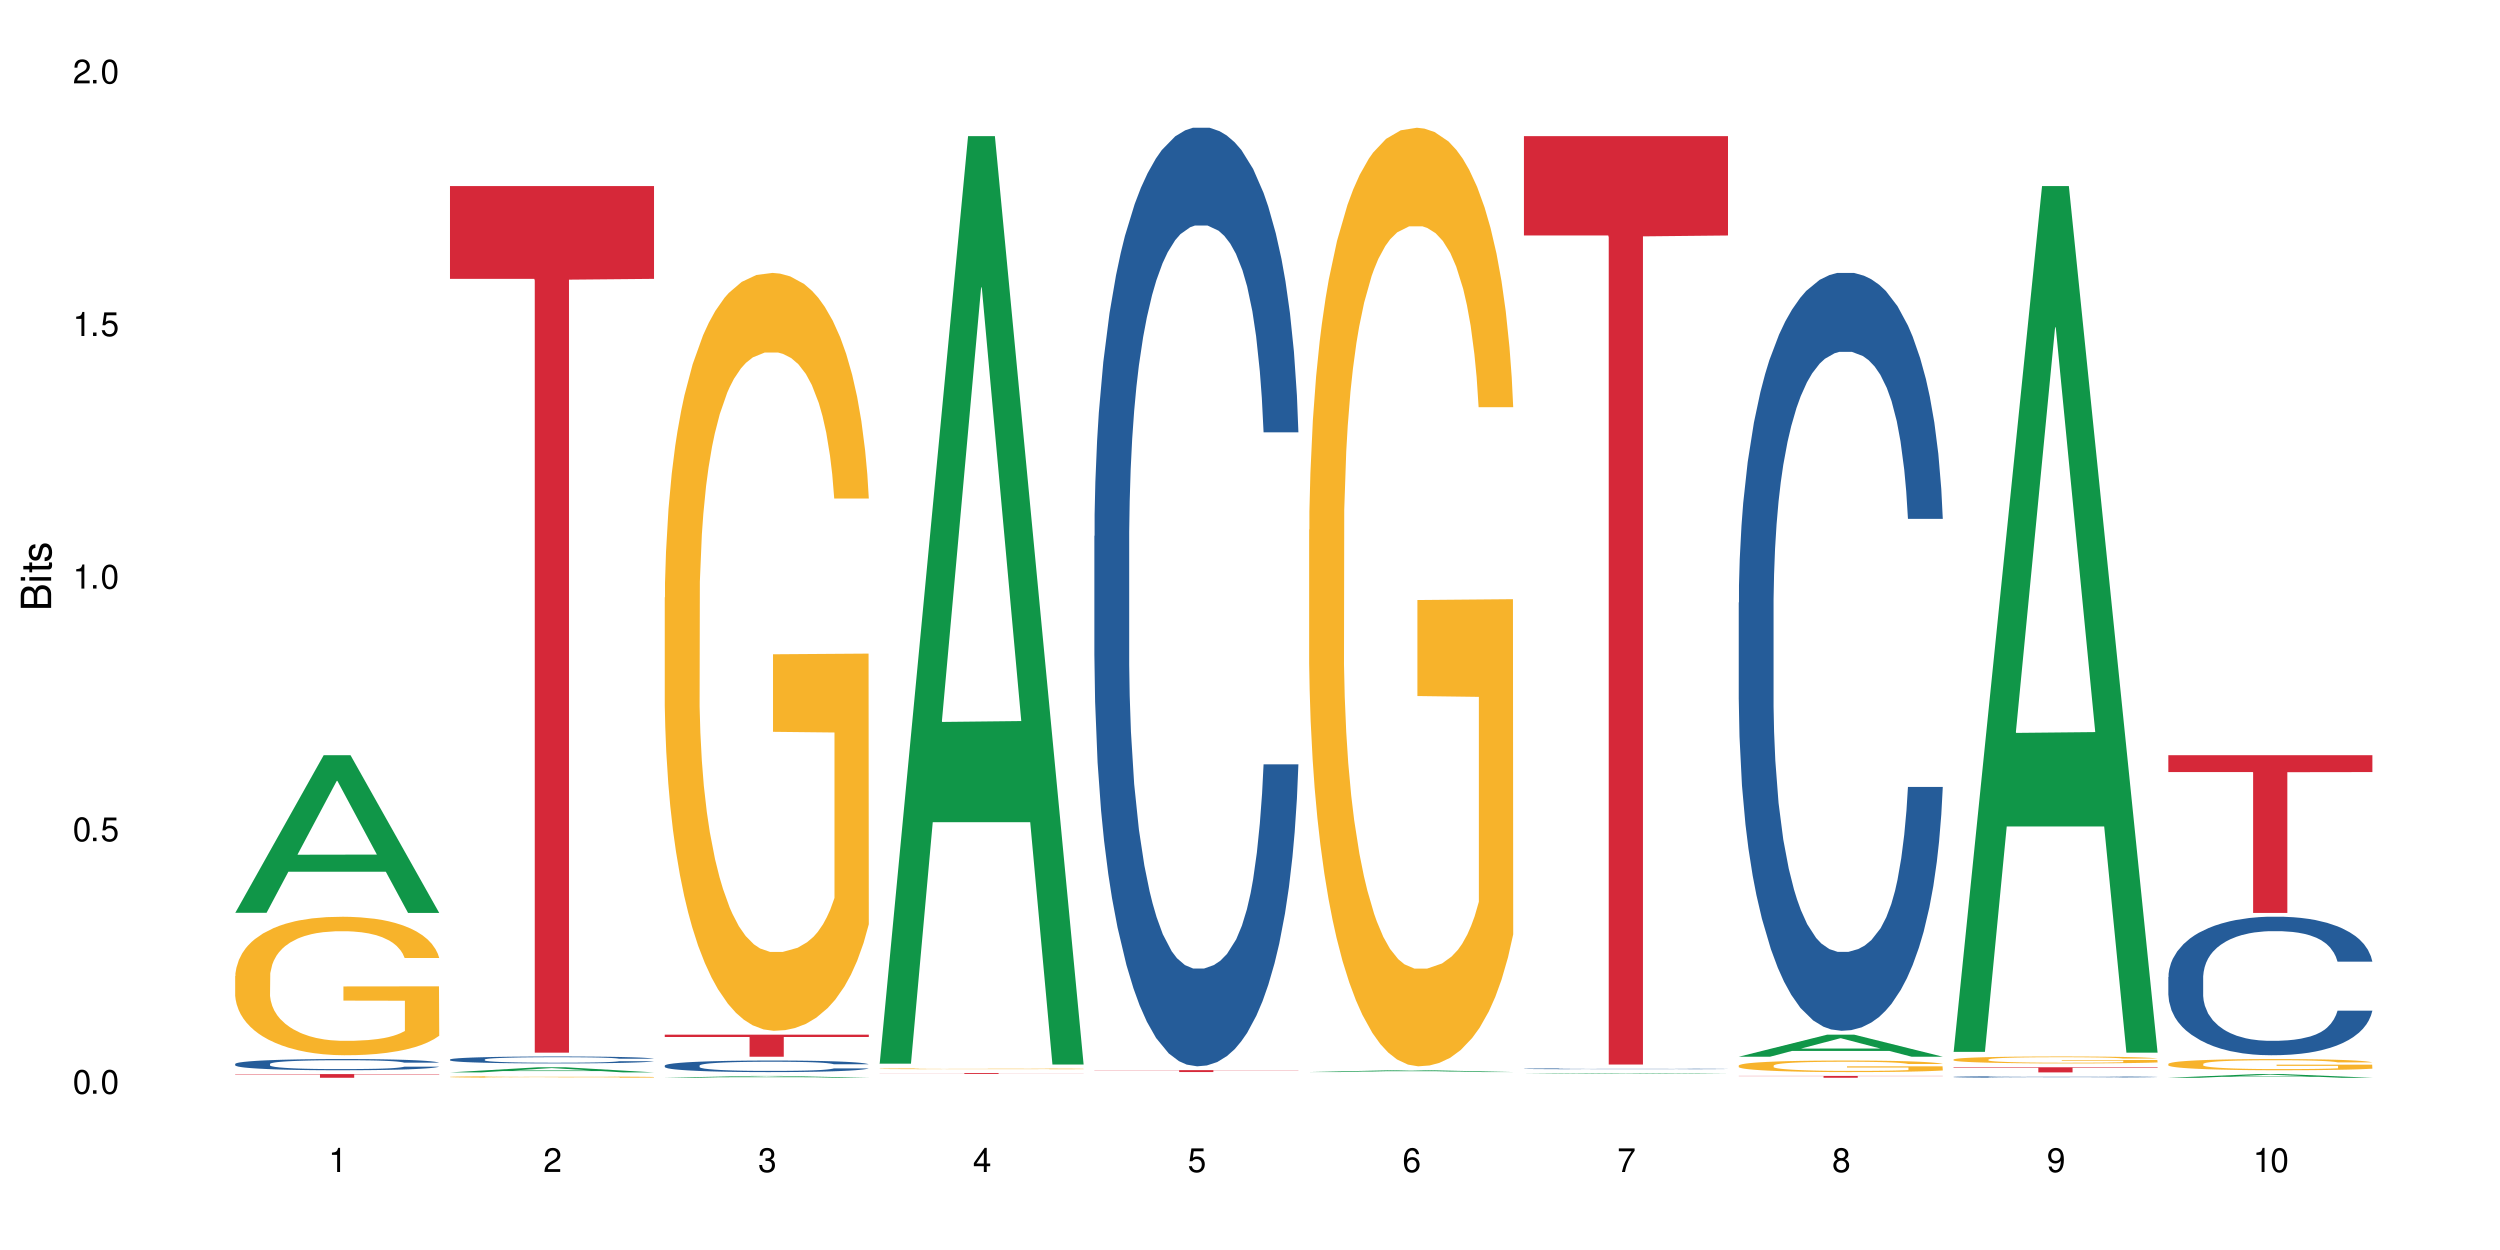 <?xml version="1.0" encoding="UTF-8"?>
<svg xmlns="http://www.w3.org/2000/svg" xmlns:xlink="http://www.w3.org/1999/xlink" width="720" height="360" viewBox="0 0 720 360">
<defs>
<g>
<g id="glyph-0-0">
</g>
<g id="glyph-0-1">
<path d="M 2.641 -6.938 C 2 -6.938 1.422 -6.656 1.078 -6.172 C 0.641 -5.562 0.406 -4.641 0.406 -3.359 C 0.406 -1.016 1.188 0.219 2.641 0.219 C 4.078 0.219 4.859 -1.016 4.859 -3.297 C 4.859 -4.641 4.656 -5.547 4.203 -6.172 C 3.844 -6.656 3.281 -6.938 2.641 -6.938 Z M 2.641 -6.188 C 3.547 -6.188 4 -5.25 4 -3.375 C 4 -1.406 3.562 -0.484 2.625 -0.484 C 1.734 -0.484 1.281 -1.438 1.281 -3.344 C 1.281 -5.25 1.734 -6.188 2.641 -6.188 Z M 2.641 -6.188 "/>
</g>
<g id="glyph-0-2">
<path d="M 1.828 -1 L 0.828 -1 L 0.828 0 L 1.828 0 Z M 1.828 -1 "/>
</g>
<g id="glyph-0-3">
<path d="M 4.562 -6.797 L 1.062 -6.797 L 0.547 -3.094 L 1.328 -3.094 C 1.719 -3.562 2.047 -3.734 2.578 -3.734 C 3.484 -3.734 4.062 -3.109 4.062 -2.094 C 4.062 -1.125 3.484 -0.531 2.578 -0.531 C 1.828 -0.531 1.375 -0.906 1.188 -1.672 L 0.328 -1.672 C 0.453 -1.109 0.547 -0.844 0.75 -0.594 C 1.125 -0.078 1.828 0.219 2.594 0.219 C 3.969 0.219 4.922 -0.781 4.922 -2.219 C 4.922 -3.562 4.031 -4.484 2.719 -4.484 C 2.25 -4.484 1.859 -4.359 1.469 -4.062 L 1.734 -5.969 L 4.562 -5.969 Z M 4.562 -6.797 "/>
</g>
<g id="glyph-0-4">
<path d="M 2.484 -4.938 L 2.484 0 L 3.328 0 L 3.328 -6.938 L 2.766 -6.938 C 2.469 -5.875 2.281 -5.734 0.984 -5.562 L 0.984 -4.938 Z M 2.484 -4.938 "/>
</g>
<g id="glyph-0-5">
<path d="M 4.859 -0.828 L 1.281 -0.828 C 1.359 -1.406 1.672 -1.781 2.5 -2.281 L 3.469 -2.828 C 4.406 -3.344 4.906 -4.062 4.906 -4.906 C 4.906 -5.484 4.672 -6.031 4.266 -6.406 C 3.859 -6.766 3.375 -6.938 2.719 -6.938 C 1.859 -6.938 1.219 -6.625 0.844 -6.031 C 0.609 -5.672 0.5 -5.234 0.484 -4.531 L 1.328 -4.531 C 1.359 -5.016 1.406 -5.281 1.531 -5.516 C 1.75 -5.938 2.188 -6.203 2.703 -6.203 C 3.469 -6.203 4.031 -5.641 4.031 -4.891 C 4.031 -4.344 3.719 -3.859 3.125 -3.516 L 2.234 -3 C 0.812 -2.172 0.406 -1.531 0.328 -0.016 L 4.859 -0.016 Z M 4.859 -0.828 "/>
</g>
<g id="glyph-0-6">
<path d="M 2.125 -3.188 L 2.578 -3.188 C 3.5 -3.188 3.984 -2.766 3.984 -1.922 C 3.984 -1.062 3.469 -0.531 2.594 -0.531 C 1.656 -0.531 1.203 -1 1.156 -2.016 L 0.312 -2.016 C 0.344 -1.453 0.438 -1.094 0.609 -0.781 C 0.953 -0.109 1.625 0.219 2.547 0.219 C 3.953 0.219 4.859 -0.625 4.859 -1.938 C 4.859 -2.828 4.516 -3.297 3.703 -3.594 C 4.344 -3.844 4.656 -4.328 4.656 -5.031 C 4.656 -6.219 3.875 -6.938 2.578 -6.938 C 1.203 -6.938 0.484 -6.172 0.453 -4.703 L 1.297 -4.703 C 1.312 -5.125 1.344 -5.359 1.453 -5.578 C 1.641 -5.969 2.062 -6.203 2.594 -6.203 C 3.344 -6.203 3.797 -5.75 3.797 -5 C 3.797 -4.516 3.609 -4.219 3.25 -4.047 C 3.016 -3.953 2.703 -3.922 2.125 -3.906 Z M 2.125 -3.188 "/>
</g>
<g id="glyph-0-7">
<path d="M 3.141 -1.672 L 3.141 0 L 3.984 0 L 3.984 -1.672 L 4.984 -1.672 L 4.984 -2.438 L 3.984 -2.438 L 3.984 -6.938 L 3.359 -6.938 L 0.266 -2.578 L 0.266 -1.672 Z M 3.141 -2.438 L 1 -2.438 L 3.141 -5.5 Z M 3.141 -2.438 "/>
</g>
<g id="glyph-0-8">
<path d="M 4.781 -5.125 C 4.609 -6.266 3.891 -6.938 2.844 -6.938 C 2.094 -6.938 1.422 -6.578 1.031 -5.953 C 0.594 -5.266 0.406 -4.422 0.406 -3.172 C 0.406 -2 0.578 -1.25 0.984 -0.641 C 1.359 -0.078 1.953 0.219 2.703 0.219 C 3.984 0.219 4.922 -0.75 4.922 -2.094 C 4.922 -3.375 4.062 -4.281 2.844 -4.281 C 2.172 -4.281 1.641 -4.031 1.281 -3.516 C 1.281 -5.234 1.828 -6.188 2.797 -6.188 C 3.391 -6.188 3.797 -5.797 3.938 -5.125 Z M 2.734 -3.531 C 3.547 -3.531 4.062 -2.953 4.062 -2.031 C 4.062 -1.156 3.484 -0.531 2.703 -0.531 C 1.922 -0.531 1.328 -1.188 1.328 -2.078 C 1.328 -2.938 1.906 -3.531 2.734 -3.531 Z M 2.734 -3.531 "/>
</g>
<g id="glyph-0-9">
<path d="M 4.984 -6.797 L 0.438 -6.797 L 0.438 -5.969 L 4.109 -5.969 C 2.5 -3.656 1.828 -2.234 1.328 0 L 2.219 0 C 2.594 -2.172 3.453 -4.047 4.984 -6.094 Z M 4.984 -6.797 "/>
</g>
<g id="glyph-0-10">
<path d="M 3.75 -3.656 C 4.469 -4.094 4.688 -4.438 4.688 -5.078 C 4.688 -6.172 3.844 -6.938 2.641 -6.938 C 1.438 -6.938 0.594 -6.172 0.594 -5.094 C 0.594 -4.438 0.812 -4.094 1.516 -3.656 C 0.734 -3.266 0.359 -2.703 0.359 -1.922 C 0.359 -0.656 1.281 0.219 2.641 0.219 C 3.984 0.219 4.922 -0.656 4.922 -1.922 C 4.922 -2.703 4.531 -3.266 3.75 -3.656 Z M 2.641 -6.188 C 3.359 -6.188 3.812 -5.75 3.812 -5.062 C 3.812 -4.406 3.344 -3.984 2.641 -3.984 C 1.922 -3.984 1.453 -4.406 1.453 -5.078 C 1.453 -5.75 1.922 -6.188 2.641 -6.188 Z M 2.641 -3.266 C 3.484 -3.266 4.062 -2.719 4.062 -1.906 C 4.062 -1.078 3.484 -0.531 2.625 -0.531 C 1.797 -0.531 1.219 -1.094 1.219 -1.906 C 1.219 -2.719 1.781 -3.266 2.641 -3.266 Z M 2.641 -3.266 "/>
</g>
<g id="glyph-0-11">
<path d="M 0.516 -1.578 C 0.672 -0.453 1.406 0.219 2.438 0.219 C 3.188 0.219 3.859 -0.141 4.266 -0.766 C 4.688 -1.453 4.891 -2.297 4.891 -3.547 C 4.891 -4.719 4.703 -5.453 4.312 -6.078 C 3.938 -6.641 3.344 -6.938 2.594 -6.938 C 1.297 -6.938 0.359 -5.969 0.359 -4.625 C 0.359 -3.344 1.234 -2.453 2.453 -2.453 C 3.094 -2.453 3.578 -2.672 4.016 -3.203 C 4 -1.484 3.469 -0.531 2.5 -0.531 C 1.906 -0.531 1.484 -0.906 1.359 -1.578 Z M 2.578 -6.203 C 3.375 -6.203 3.969 -5.531 3.969 -4.641 C 3.969 -3.797 3.391 -3.188 2.547 -3.188 C 1.734 -3.188 1.234 -3.766 1.234 -4.688 C 1.234 -5.562 1.797 -6.203 2.578 -6.203 Z M 2.578 -6.203 "/>
</g>
<g id="glyph-1-0">
</g>
<g id="glyph-1-1">
<path d="M 0 -0.953 L 0 -4.891 C 0 -5.719 -0.234 -6.344 -0.734 -6.797 C -1.188 -7.234 -1.812 -7.469 -2.5 -7.469 C -3.547 -7.469 -4.188 -7 -4.625 -5.875 C -4.984 -6.688 -5.625 -7.094 -6.531 -7.094 C -7.172 -7.094 -7.734 -6.859 -8.141 -6.391 C -8.562 -5.922 -8.75 -5.344 -8.75 -4.5 L -8.75 -0.953 Z M -4.984 -2.062 L -7.766 -2.062 L -7.766 -4.219 C -7.766 -4.844 -7.688 -5.203 -7.453 -5.5 C -7.219 -5.812 -6.859 -5.969 -6.375 -5.969 C -5.891 -5.969 -5.531 -5.812 -5.297 -5.5 C -5.062 -5.203 -4.984 -4.844 -4.984 -4.219 Z M -0.984 -2.062 L -4 -2.062 L -4 -4.781 C -4 -5.766 -3.438 -6.359 -2.484 -6.359 C -1.547 -6.359 -0.984 -5.766 -0.984 -4.781 Z M -0.984 -2.062 "/>
</g>
<g id="glyph-1-2">
<path d="M -6.281 -1.797 L -6.281 -0.797 L 0 -0.797 L 0 -1.797 Z M -8.75 -1.797 L -8.75 -0.797 L -7.484 -0.797 L -7.484 -1.797 Z M -8.75 -1.797 "/>
</g>
<g id="glyph-1-3">
<path d="M -6.281 -3.047 L -6.281 -2.016 L -8.016 -2.016 L -8.016 -1.016 L -6.281 -1.016 L -6.281 -0.172 L -5.469 -0.172 L -5.469 -1.016 L -0.719 -1.016 C -0.078 -1.016 0.281 -1.453 0.281 -2.234 C 0.281 -2.5 0.25 -2.719 0.188 -3.047 L -0.641 -3.047 C -0.609 -2.906 -0.594 -2.766 -0.594 -2.562 C -0.594 -2.141 -0.719 -2.016 -1.156 -2.016 L -5.469 -2.016 L -5.469 -3.047 Z M -6.281 -3.047 "/>
</g>
<g id="glyph-1-4">
<path d="M -4.531 -5.25 C -5.766 -5.25 -6.469 -4.422 -6.469 -2.969 C -6.469 -1.516 -5.719 -0.562 -4.547 -0.562 C -3.562 -0.562 -3.094 -1.062 -2.734 -2.562 L -2.516 -3.484 C -2.344 -4.188 -2.094 -4.469 -1.641 -4.469 C -1.047 -4.469 -0.641 -3.875 -0.641 -3 C -0.641 -2.453 -0.797 -2 -1.062 -1.75 C -1.25 -1.594 -1.422 -1.531 -1.875 -1.469 L -1.875 -0.406 C -0.422 -0.453 0.281 -1.266 0.281 -2.922 C 0.281 -4.5 -0.5 -5.516 -1.719 -5.516 C -2.656 -5.516 -3.172 -4.984 -3.469 -3.734 L -3.703 -2.766 C -3.891 -1.953 -4.156 -1.609 -4.594 -1.609 C -5.188 -1.609 -5.547 -2.125 -5.547 -2.938 C -5.547 -3.75 -5.203 -4.172 -4.531 -4.203 Z M -4.531 -5.25 "/>
</g>
</g>
</defs>
<rect x="-72" y="-36" width="864" height="432" fill="rgb(100%, 100%, 100%)" fill-opacity="1"/>
<path fill-rule="nonzero" fill="rgb(6.275%, 58.824%, 28.235%)" fill-opacity="1" d="M 67.73 262.883 L 67.793 262.84 L 93.223 217.492 L 100.945 217.492 L 126.5 262.926 L 117.52 262.926 L 111.117 251.066 L 83.051 251.066 L 76.773 262.883 L 67.73 262.883 L 85.75 246.16 L 108.543 246.117 L 97.176 224.914 L 97.051 224.871 L 96.926 225 L 85.688 246.117 L 85.75 246.16 Z M 67.73 262.883 "/>
<path fill-rule="nonzero" fill="rgb(14.51%, 36.078%, 60%)" fill-opacity="1" d="M 67.73 306.414 L 67.801 306.41 L 67.801 306.34 L 68.02 306.227 L 68.52 306.086 L 69.02 305.988 L 70.312 305.816 L 72.102 305.648 L 73.965 305.516 L 75.328 305.441 L 76.547 305.383 L 79.34 305.273 L 81.133 305.215 L 83.066 305.168 L 85.434 305.117 L 87.152 305.086 L 91.023 305.039 L 93.891 305.02 L 96.113 305.012 L 100.914 305.012 L 103.781 305.023 L 105.859 305.035 L 108.152 305.059 L 110.086 305.086 L 113.457 305.152 L 116.465 305.234 L 117.828 305.281 L 119.977 305.371 L 121.625 305.461 L 122.773 305.539 L 124.062 305.648 L 125.207 305.781 L 126.07 305.93 L 126.5 306.055 L 116.465 306.055 L 115.965 305.938 L 115.391 305.848 L 114.316 305.727 L 113.238 305.641 L 111.734 305.555 L 110.375 305.5 L 108.512 305.441 L 106.863 305.406 L 105.141 305.383 L 103.492 305.363 L 100.34 305.348 L 96.684 305.348 L 95.324 305.352 L 92.527 305.375 L 91.023 305.395 L 88.871 305.438 L 87.367 305.477 L 85.578 305.535 L 84.359 305.586 L 82.852 305.66 L 81.777 305.73 L 80.559 305.828 L 79.844 305.898 L 79.199 305.984 L 78.625 306.082 L 78.195 306.184 L 77.906 306.293 L 77.766 306.398 L 77.766 306.855 L 77.906 306.961 L 78.266 307.086 L 79.199 307.266 L 80.559 307.422 L 82.137 307.547 L 83.641 307.633 L 84.5 307.676 L 85.648 307.723 L 87.441 307.781 L 90.02 307.84 L 91.523 307.863 L 93.816 307.887 L 96.184 307.898 L 99.336 307.898 L 102.133 307.887 L 103.996 307.871 L 105.93 307.848 L 108.582 307.801 L 110.23 307.75 L 111.664 307.695 L 112.738 307.641 L 113.457 307.594 L 114.531 307.5 L 115.391 307.402 L 116.035 307.297 L 116.465 307.199 L 126.5 307.199 L 126.07 307.316 L 125.422 307.43 L 124.777 307.516 L 123.777 307.621 L 122.629 307.711 L 120.98 307.812 L 119.617 307.883 L 117.828 307.957 L 116.18 308.012 L 114.387 308.062 L 111.734 308.121 L 110.016 308.148 L 108.152 308.176 L 105.93 308.199 L 103.137 308.219 L 100.125 308.23 L 97.328 308.234 L 94.32 308.23 L 92.098 308.219 L 89.16 308.191 L 85.504 308.137 L 82.852 308.082 L 80.773 308.027 L 78.984 307.969 L 76.977 307.887 L 74.395 307.758 L 72.82 307.656 L 71.746 307.574 L 70.527 307.461 L 69.664 307.355 L 68.664 307.191 L 67.945 306.98 L 67.73 306.82 Z M 67.73 306.414 "/>
<path fill-rule="nonzero" fill="rgb(96.863%, 70.196%, 16.863%)" fill-opacity="1" d="M 67.73 281.109 L 67.801 281.07 L 67.801 280.344 L 68.09 278.703 L 68.805 276.445 L 69.738 274.586 L 70.742 273.129 L 71.387 272.363 L 72.461 271.273 L 73.395 270.473 L 75.758 268.832 L 78.77 267.301 L 80.418 266.645 L 82.281 266.027 L 84.93 265.336 L 86.148 265.078 L 89.875 264.496 L 94.105 264.133 L 98.762 264.023 L 100.914 264.059 L 103.852 264.207 L 107.863 264.605 L 110.16 264.969 L 111.949 265.336 L 113.812 265.809 L 116.105 266.535 L 118.258 267.41 L 119.977 268.285 L 121.695 269.379 L 123.129 270.543 L 124.348 271.82 L 125.422 273.348 L 126.07 274.625 L 126.5 275.898 L 116.535 275.898 L 115.965 274.625 L 115.32 273.641 L 114.242 272.438 L 113.168 271.562 L 112.094 270.871 L 110.086 269.926 L 108.367 269.34 L 106.215 268.832 L 104.137 268.504 L 101.773 268.285 L 100.34 268.211 L 96.543 268.211 L 93.102 268.469 L 91.094 268.758 L 89.66 269.051 L 87.656 269.598 L 86.438 270.035 L 85.719 270.324 L 83.57 271.453 L 82.137 272.473 L 81.348 273.168 L 80.344 274.258 L 79.629 275.242 L 78.84 276.699 L 78.41 277.793 L 77.836 280.27 L 77.766 286.828 L 77.98 288.211 L 78.41 289.703 L 78.984 291.016 L 79.844 292.398 L 80.703 293.457 L 82.207 294.879 L 83.496 295.824 L 84.5 296.445 L 86.438 297.426 L 87.227 297.754 L 89.09 298.41 L 91.023 298.922 L 93.387 299.359 L 95.18 299.578 L 98.047 299.758 L 101.703 299.758 L 106 299.539 L 108.727 299.25 L 110.59 298.957 L 111.809 298.703 L 113.312 298.301 L 114.387 297.938 L 115.391 297.535 L 116.609 296.918 L 116.609 288.211 L 98.906 288.176 L 98.906 284.094 L 126.426 284.059 L 126.5 298.301 L 124.992 299.285 L 123.129 300.23 L 121.34 300.961 L 119.477 301.578 L 116.824 302.273 L 114.672 302.707 L 111.375 303.219 L 108.367 303.547 L 105.215 303.766 L 102.418 303.875 L 99.121 303.91 L 96.184 303.84 L 93.031 303.621 L 90.52 303.328 L 88.227 302.965 L 85.934 302.492 L 83.066 301.727 L 81.203 301.105 L 79.27 300.34 L 77.336 299.43 L 75.613 298.445 L 74.469 297.684 L 73.32 296.809 L 72.102 295.715 L 70.957 294.477 L 70.098 293.348 L 69.309 292.07 L 68.734 290.871 L 68.16 289.23 L 67.875 287.918 L 67.73 286.789 Z M 67.73 281.109 "/>
<path fill-rule="nonzero" fill="rgb(83.922%, 15.686%, 22.353%)" fill-opacity="1" d="M 67.73 309.336 L 126.5 309.336 L 126.5 309.449 L 102.008 309.449 L 102.008 310.398 L 92.152 310.398 L 92.152 309.449 L 67.73 309.449 Z M 67.73 309.336 "/>
<path fill-rule="nonzero" fill="rgb(6.275%, 58.824%, 28.235%)" fill-opacity="1" d="M 129.594 308.848 L 129.656 308.848 L 155.082 307.367 L 162.805 307.367 L 188.359 308.848 L 179.383 308.848 L 172.977 308.461 L 144.91 308.461 L 138.633 308.848 L 129.594 308.848 L 147.613 308.301 L 170.402 308.301 L 159.039 307.609 L 158.914 307.605 L 158.789 307.609 L 147.547 308.301 L 147.613 308.301 Z M 129.594 308.848 "/>
<path fill-rule="nonzero" fill="rgb(14.51%, 36.078%, 60%)" fill-opacity="1" d="M 129.594 305.137 L 129.664 305.137 L 129.664 305.094 L 129.879 305.023 L 130.379 304.934 L 130.883 304.875 L 132.172 304.766 L 133.965 304.664 L 135.828 304.582 L 137.188 304.535 L 138.406 304.5 L 141.203 304.43 L 142.992 304.395 L 144.93 304.363 L 147.293 304.332 L 149.016 304.316 L 152.883 304.285 L 155.75 304.273 L 157.973 304.27 L 162.773 304.27 L 165.641 304.273 L 167.719 304.285 L 170.012 304.301 L 171.949 304.316 L 175.316 304.355 L 178.324 304.406 L 179.688 304.438 L 181.836 304.492 L 183.484 304.547 L 184.633 304.594 L 185.922 304.664 L 187.07 304.746 L 187.93 304.84 L 188.359 304.918 L 178.324 304.918 L 177.824 304.844 L 177.25 304.785 L 176.176 304.711 L 175.102 304.66 L 173.598 304.605 L 172.234 304.57 L 170.371 304.535 L 168.723 304.516 L 167.004 304.5 L 165.355 304.488 L 162.199 304.477 L 158.547 304.477 L 157.184 304.48 L 154.391 304.496 L 152.883 304.508 L 150.734 304.531 L 149.23 304.555 L 147.438 304.594 L 146.219 304.625 L 144.715 304.672 L 143.641 304.715 L 142.422 304.773 L 141.703 304.82 L 141.059 304.871 L 140.484 304.93 L 140.055 304.996 L 139.77 305.062 L 139.625 305.129 L 139.625 305.41 L 139.77 305.477 L 140.129 305.555 L 141.059 305.664 L 142.422 305.762 L 143.996 305.84 L 145.504 305.895 L 146.363 305.918 L 147.508 305.949 L 149.301 305.984 L 151.879 306.023 L 153.387 306.035 L 155.68 306.051 L 158.043 306.059 L 161.199 306.059 L 163.992 306.051 L 165.855 306.043 L 167.789 306.027 L 170.441 305.996 L 172.09 305.969 L 173.523 305.934 L 174.598 305.898 L 175.316 305.867 L 176.391 305.812 L 177.25 305.75 L 177.895 305.688 L 178.324 305.625 L 188.359 305.625 L 187.93 305.695 L 187.285 305.77 L 186.641 305.82 L 185.637 305.887 L 184.488 305.941 L 182.84 306.004 L 181.48 306.047 L 179.688 306.094 L 178.039 306.129 L 176.246 306.16 L 173.598 306.195 L 171.875 306.215 L 170.012 306.23 L 167.789 306.246 L 164.996 306.258 L 161.984 306.266 L 159.191 306.266 L 156.18 306.262 L 153.957 306.258 L 151.02 306.238 L 147.367 306.207 L 144.715 306.172 L 142.637 306.137 L 140.844 306.102 L 138.836 306.051 L 136.258 305.973 L 134.68 305.91 L 133.605 305.859 L 132.387 305.785 L 131.527 305.723 L 130.523 305.621 L 129.809 305.492 L 129.594 305.391 Z M 129.594 305.137 "/>
<path fill-rule="nonzero" fill="rgb(96.863%, 70.196%, 16.863%)" fill-opacity="1" d="M 129.594 310.141 L 129.664 310.141 L 129.664 310.133 L 129.949 310.113 L 130.668 310.086 L 131.598 310.066 L 132.602 310.051 L 133.246 310.043 L 134.32 310.027 L 135.254 310.02 L 137.617 310 L 140.629 309.984 L 142.277 309.977 L 144.141 309.969 L 146.793 309.961 L 148.012 309.961 L 151.738 309.953 L 155.965 309.949 L 165.711 309.949 L 169.727 309.953 L 172.02 309.957 L 173.812 309.961 L 175.676 309.969 L 177.969 309.977 L 180.117 309.984 L 181.836 309.996 L 183.559 310.008 L 184.992 310.02 L 186.211 310.035 L 187.285 310.051 L 187.93 310.066 L 188.359 310.082 L 178.398 310.082 L 177.824 310.066 L 177.18 310.055 L 175.031 310.031 L 173.953 310.023 L 171.949 310.016 L 170.227 310.008 L 168.078 310 L 166 309.996 L 154.961 309.996 L 152.957 310 L 151.523 310.004 L 149.516 310.012 L 148.297 310.016 L 147.582 310.02 L 145.43 310.031 L 143.996 310.043 L 143.207 310.051 L 142.207 310.062 L 141.488 310.074 L 140.699 310.09 L 140.27 310.102 L 139.695 310.129 L 139.625 310.203 L 139.84 310.219 L 140.27 310.238 L 140.844 310.254 L 141.703 310.27 L 142.562 310.281 L 144.07 310.297 L 145.359 310.305 L 146.363 310.312 L 148.297 310.324 L 149.086 310.328 L 150.949 310.336 L 152.883 310.34 L 155.25 310.348 L 157.039 310.348 L 159.906 310.352 L 163.562 310.352 L 167.863 310.348 L 170.586 310.344 L 172.449 310.34 L 173.668 310.34 L 175.172 310.336 L 176.246 310.328 L 177.25 310.324 L 178.469 310.32 L 178.469 310.219 L 160.766 310.219 L 160.766 310.176 L 188.289 310.172 L 188.359 310.336 L 186.855 310.344 L 184.992 310.355 L 183.199 310.363 L 181.336 310.371 L 178.684 310.379 L 176.535 310.383 L 173.238 310.391 L 170.227 310.395 L 167.074 310.395 L 164.277 310.398 L 158.043 310.398 L 154.891 310.395 L 152.383 310.391 L 147.797 310.383 L 144.93 310.371 L 143.066 310.367 L 141.129 310.355 L 139.195 310.348 L 137.477 310.336 L 136.328 310.328 L 135.184 310.316 L 133.965 310.305 L 132.816 310.293 L 131.957 310.277 L 131.168 310.266 L 130.594 310.25 L 130.023 310.23 L 129.734 310.219 L 129.594 310.203 Z M 129.594 310.141 "/>
<path fill-rule="nonzero" fill="rgb(83.922%, 15.686%, 22.353%)" fill-opacity="1" d="M 129.594 53.594 L 188.359 53.594 L 188.359 80.309 L 163.867 80.543 L 163.867 303.168 L 154.012 303.168 L 154.012 80.777 L 153.871 80.309 L 129.594 80.309 Z M 129.594 53.594 "/>
<path fill-rule="nonzero" fill="rgb(6.275%, 58.824%, 28.235%)" fill-opacity="1" d="M 191.453 310.398 L 191.516 310.398 L 216.945 309.863 L 224.668 309.863 L 250.219 310.398 L 241.242 310.398 L 234.84 310.258 L 206.773 310.258 L 200.492 310.398 L 191.453 310.398 L 209.473 310.199 L 232.266 310.199 L 220.898 309.953 L 220.773 309.949 L 220.648 309.953 L 209.41 310.199 L 209.473 310.199 Z M 191.453 310.398 "/>
<path fill-rule="nonzero" fill="rgb(14.51%, 36.078%, 60%)" fill-opacity="1" d="M 191.453 306.883 L 191.523 306.883 L 191.523 306.809 L 191.738 306.691 L 192.242 306.547 L 192.742 306.445 L 194.031 306.266 L 195.824 306.094 L 197.688 305.957 L 199.051 305.879 L 200.27 305.82 L 203.062 305.707 L 204.855 305.648 L 206.789 305.598 L 209.156 305.543 L 210.875 305.516 L 214.746 305.465 L 217.613 305.445 L 219.832 305.434 L 224.637 305.434 L 227.5 305.445 L 229.582 305.461 L 231.875 305.488 L 233.809 305.516 L 237.176 305.582 L 240.188 305.668 L 241.547 305.715 L 243.699 305.809 L 245.348 305.902 L 246.492 305.98 L 247.785 306.094 L 248.93 306.23 L 249.789 306.387 L 250.219 306.516 L 240.188 306.516 L 239.684 306.395 L 239.113 306.301 L 238.035 306.176 L 236.961 306.086 L 235.457 306 L 234.094 305.941 L 232.23 305.883 L 230.582 305.848 L 228.863 305.82 L 227.215 305.801 L 224.062 305.781 L 220.406 305.781 L 219.043 305.789 L 216.25 305.812 L 214.746 305.832 L 212.594 305.875 L 211.09 305.914 L 209.297 305.977 L 208.078 306.027 L 206.574 306.109 L 205.5 306.18 L 204.281 306.277 L 203.566 306.355 L 202.918 306.441 L 202.348 306.539 L 201.918 306.648 L 201.629 306.758 L 201.484 306.867 L 201.484 307.34 L 201.629 307.449 L 201.988 307.578 L 202.918 307.766 L 204.281 307.926 L 205.859 308.055 L 207.363 308.145 L 208.223 308.188 L 209.371 308.234 L 211.16 308.297 L 213.742 308.359 L 215.246 308.383 L 217.539 308.406 L 219.906 308.418 L 223.059 308.418 L 225.852 308.406 L 227.715 308.391 L 229.652 308.367 L 232.305 308.316 L 233.953 308.266 L 235.387 308.207 L 236.461 308.152 L 237.176 308.102 L 238.254 308.008 L 239.113 307.902 L 239.758 307.797 L 240.188 307.695 L 250.219 307.695 L 249.789 307.816 L 249.145 307.934 L 248.5 308.023 L 247.496 308.129 L 246.352 308.223 L 244.703 308.332 L 243.34 308.398 L 241.547 308.477 L 239.898 308.535 L 238.109 308.586 L 235.457 308.648 L 233.738 308.676 L 231.875 308.703 L 229.652 308.73 L 226.855 308.75 L 223.848 308.762 L 221.051 308.766 L 218.043 308.758 L 215.82 308.746 L 212.883 308.719 L 209.227 308.664 L 206.574 308.605 L 204.496 308.551 L 202.703 308.488 L 200.699 308.406 L 198.117 308.273 L 196.543 308.168 L 195.465 308.082 L 194.246 307.965 L 193.387 307.859 L 192.383 307.688 L 191.668 307.473 L 191.453 307.305 Z M 191.453 306.883 "/>
<path fill-rule="nonzero" fill="rgb(96.863%, 70.196%, 16.863%)" fill-opacity="1" d="M 191.453 172.09 L 191.523 171.891 L 191.523 167.902 L 191.812 158.934 L 192.527 146.574 L 193.461 136.406 L 194.461 128.434 L 195.109 124.246 L 196.184 118.27 L 197.113 113.883 L 199.48 104.91 L 202.488 96.539 L 204.137 92.953 L 206 89.562 L 208.652 85.773 L 209.871 84.379 L 213.598 81.191 L 217.828 79.195 L 222.484 78.598 L 224.637 78.797 L 227.574 79.598 L 231.586 81.789 L 233.879 83.781 L 235.672 85.773 L 237.535 88.367 L 239.828 92.352 L 241.98 97.137 L 243.699 101.922 L 245.418 107.902 L 246.852 114.281 L 248.07 121.258 L 249.145 129.629 L 249.789 136.605 L 250.219 143.582 L 240.258 143.582 L 239.684 136.605 L 239.039 131.227 L 237.965 124.648 L 236.891 119.863 L 235.816 116.074 L 233.809 110.891 L 232.09 107.703 L 229.938 104.91 L 227.859 103.117 L 225.496 101.922 L 224.062 101.523 L 220.262 101.523 L 216.824 102.918 L 214.816 104.512 L 213.383 106.109 L 211.375 109.098 L 210.156 111.488 L 209.441 113.086 L 207.293 119.266 L 205.859 124.848 L 205.07 128.633 L 204.066 134.613 L 203.348 139.996 L 202.562 147.969 L 202.133 153.949 L 201.559 167.504 L 201.484 203.387 L 201.703 210.961 L 202.133 219.133 L 202.703 226.309 L 203.566 233.883 L 204.426 239.664 L 205.93 247.441 L 207.219 252.621 L 208.223 256.012 L 210.156 261.395 L 210.945 263.188 L 212.809 266.777 L 214.746 269.566 L 217.109 271.957 L 218.902 273.156 L 221.77 274.152 L 225.422 274.152 L 229.723 272.957 L 232.445 271.359 L 234.309 269.766 L 235.527 268.371 L 237.035 266.176 L 238.109 264.184 L 239.113 261.992 L 240.332 258.602 L 240.332 210.961 L 222.629 210.762 L 222.629 188.434 L 250.148 188.234 L 250.219 266.176 L 248.715 271.559 L 246.852 276.742 L 245.059 280.73 L 243.195 284.117 L 240.547 287.906 L 238.395 290.297 L 235.098 293.09 L 232.09 294.883 L 228.934 296.078 L 226.141 296.676 L 222.844 296.875 L 219.906 296.477 L 216.75 295.281 L 214.242 293.688 L 211.949 291.691 L 209.656 289.102 L 206.789 284.914 L 204.926 281.527 L 202.992 277.34 L 201.055 272.355 L 199.336 266.977 L 198.191 262.789 L 197.043 258.004 L 195.824 252.023 L 194.68 245.246 L 193.816 239.066 L 193.031 232.09 L 192.457 225.512 L 191.883 216.543 L 191.598 209.367 L 191.453 203.188 Z M 191.453 172.09 "/>
<path fill-rule="nonzero" fill="rgb(83.922%, 15.686%, 22.353%)" fill-opacity="1" d="M 191.453 297.977 L 250.219 297.977 L 250.219 298.656 L 225.727 298.66 L 225.727 304.336 L 215.875 304.336 L 215.875 298.668 L 215.73 298.656 L 191.453 298.656 Z M 191.453 297.977 "/>
<path fill-rule="nonzero" fill="rgb(6.275%, 58.824%, 28.235%)" fill-opacity="1" d="M 253.312 306.336 L 253.375 306.082 L 278.805 39.199 L 286.527 39.199 L 312.082 306.586 L 303.102 306.586 L 296.699 236.789 L 268.633 236.789 L 262.355 306.336 L 253.312 306.336 L 271.332 207.918 L 294.125 207.664 L 282.762 82.887 L 282.633 82.633 L 282.508 83.387 L 271.27 207.664 L 271.332 207.918 Z M 253.312 306.336 "/>
<path fill-rule="nonzero" fill="rgb(96.863%, 70.196%, 16.863%)" fill-opacity="1" d="M 253.312 307.797 L 253.387 307.797 L 253.387 307.793 L 253.672 307.781 L 254.387 307.766 L 255.32 307.754 L 256.324 307.742 L 256.969 307.738 L 258.043 307.73 L 258.977 307.727 L 261.34 307.715 L 264.352 307.707 L 266 307.703 L 267.863 307.699 L 270.516 307.691 L 271.73 307.691 L 275.461 307.688 L 279.688 307.684 L 289.434 307.684 L 293.449 307.688 L 295.742 307.691 L 297.531 307.691 L 299.395 307.695 L 301.691 307.699 L 303.84 307.707 L 305.559 307.711 L 307.281 307.719 L 308.715 307.727 L 309.93 307.734 L 311.008 307.746 L 311.652 307.754 L 312.082 307.762 L 302.121 307.762 L 301.547 307.754 L 300.902 307.746 L 299.824 307.738 L 297.676 307.73 L 295.668 307.723 L 293.949 307.719 L 291.801 307.715 L 289.723 307.715 L 287.355 307.711 L 282.125 307.711 L 278.684 307.715 L 276.676 307.715 L 275.242 307.719 L 273.238 307.723 L 272.02 307.723 L 271.301 307.727 L 269.152 307.734 L 267.719 307.738 L 266.93 307.746 L 265.926 307.75 L 265.211 307.758 L 264.422 307.77 L 263.992 307.773 L 263.418 307.793 L 263.348 307.836 L 263.562 307.844 L 263.992 307.852 L 264.566 307.863 L 266.285 307.879 L 267.789 307.887 L 269.082 307.895 L 270.082 307.898 L 272.02 307.902 L 272.809 307.906 L 274.672 307.91 L 276.605 307.914 L 278.973 307.918 L 294.309 307.918 L 296.172 307.914 L 297.391 307.914 L 298.895 307.91 L 299.969 307.906 L 300.973 307.906 L 302.191 307.902 L 302.191 307.844 L 284.488 307.844 L 284.488 307.816 L 312.008 307.816 L 312.082 307.91 L 310.578 307.918 L 308.715 307.922 L 306.922 307.926 L 305.059 307.93 L 302.406 307.938 L 300.258 307.938 L 296.961 307.941 L 293.949 307.945 L 278.613 307.945 L 276.105 307.941 L 273.812 307.941 L 271.516 307.938 L 268.652 307.934 L 266.789 307.93 L 264.852 307.922 L 262.918 307.918 L 261.195 307.91 L 260.051 307.906 L 258.902 307.898 L 257.684 307.895 L 256.539 307.883 L 255.68 307.879 L 254.891 307.867 L 253.742 307.852 L 253.457 307.84 L 253.312 307.836 Z M 253.312 307.797 "/>
<path fill-rule="nonzero" fill="rgb(83.922%, 15.686%, 22.353%)" fill-opacity="1" d="M 253.312 309.047 L 312.082 309.047 L 312.082 309.074 L 287.59 309.074 L 287.59 309.309 L 277.734 309.309 L 277.734 309.074 L 253.312 309.074 Z M 253.312 309.047 "/>
<path fill-rule="nonzero" fill="rgb(14.51%, 36.078%, 60%)" fill-opacity="1" d="M 315.176 154.402 L 315.246 154.156 L 315.246 148.223 L 315.461 138.836 L 315.961 126.977 L 316.465 118.82 L 317.754 104.242 L 319.547 90.16 L 321.41 79.285 L 322.77 72.863 L 323.988 67.922 L 326.785 58.777 L 328.578 54.086 L 330.512 49.883 L 332.875 45.684 L 334.598 43.211 L 338.465 39.258 L 341.332 37.531 L 343.555 36.789 L 348.355 36.789 L 351.223 37.777 L 353.301 39.012 L 355.594 40.988 L 357.531 43.211 L 360.898 48.648 L 363.91 55.566 L 365.27 59.52 L 367.422 67.18 L 369.07 74.594 L 370.215 81.016 L 371.504 90.16 L 372.652 101.277 L 373.512 113.879 L 373.941 124.504 L 363.91 124.504 L 363.406 114.621 L 362.832 106.961 L 361.758 96.832 L 360.684 89.664 L 359.18 82.5 L 357.816 77.805 L 355.953 73.109 L 354.305 70.145 L 352.586 67.922 L 350.938 66.438 L 347.785 64.957 L 344.129 64.957 L 342.766 65.449 L 339.973 67.426 L 338.465 69.156 L 336.316 72.617 L 334.812 75.828 L 333.02 80.77 L 331.801 84.969 L 330.297 91.395 L 329.223 97.078 L 328.004 105.23 L 327.285 111.41 L 326.641 118.328 L 326.066 126.48 L 325.637 135.129 L 325.352 144.27 L 325.207 153.164 L 325.207 191.465 L 325.352 200.359 L 325.711 210.738 L 326.641 225.809 L 328.004 238.906 L 329.578 249.281 L 331.086 256.695 L 331.945 260.156 L 333.09 264.109 L 334.883 269.051 L 337.465 273.992 L 338.969 275.969 L 341.262 277.945 L 343.625 278.934 L 346.781 278.934 L 349.574 277.945 L 351.438 276.711 L 353.375 274.734 L 356.023 270.531 L 357.672 266.578 L 359.105 261.883 L 360.184 257.191 L 360.898 253.234 L 361.973 245.578 L 362.832 237.176 L 363.48 228.527 L 363.91 220.125 L 373.941 220.125 L 373.512 230.012 L 372.867 239.645 L 372.223 246.812 L 371.219 255.461 L 370.07 263.121 L 368.422 271.77 L 367.062 277.449 L 365.27 283.629 L 363.621 288.324 L 361.832 292.523 L 359.18 297.465 L 357.457 299.934 L 355.594 302.16 L 353.375 304.137 L 350.578 305.867 L 347.57 306.855 L 344.773 307.102 L 341.762 306.605 L 339.543 305.617 L 336.602 303.395 L 332.949 298.945 L 330.297 294.254 L 328.219 289.559 L 326.426 284.617 L 324.418 277.945 L 321.84 267.074 L 320.262 258.672 L 319.188 251.754 L 317.969 242.117 L 317.109 233.469 L 316.105 219.633 L 315.391 202.09 L 315.176 188.5 Z M 315.176 154.402 "/>
<path fill-rule="nonzero" fill="rgb(83.922%, 15.686%, 22.353%)" fill-opacity="1" d="M 315.176 308.199 L 373.941 308.199 L 373.941 308.258 L 349.449 308.258 L 349.449 308.75 L 339.594 308.75 L 339.594 308.258 L 315.176 308.258 Z M 315.176 308.199 "/>
<path fill-rule="nonzero" fill="rgb(6.275%, 58.824%, 28.235%)" fill-opacity="1" d="M 377.035 308.75 L 377.098 308.75 L 402.527 308.199 L 410.25 308.199 L 435.805 308.75 L 426.824 308.75 L 420.422 308.605 L 392.355 308.605 L 386.078 308.75 L 377.035 308.75 L 395.055 308.547 L 417.848 308.547 L 406.48 308.289 L 406.23 308.289 L 394.992 308.547 L 395.055 308.547 Z M 377.035 308.75 "/>
<path fill-rule="nonzero" fill="rgb(96.863%, 70.196%, 16.863%)" fill-opacity="1" d="M 377.035 152.566 L 377.105 152.32 L 377.105 147.383 L 377.395 136.273 L 378.109 120.969 L 379.043 108.379 L 380.047 98.504 L 380.691 93.32 L 381.766 85.914 L 382.695 80.484 L 385.062 69.375 L 388.07 59.004 L 389.719 54.562 L 391.582 50.367 L 394.234 45.676 L 395.453 43.945 L 399.18 39.996 L 403.41 37.527 L 408.066 36.789 L 410.219 37.035 L 413.156 38.023 L 417.168 40.738 L 419.461 43.207 L 421.254 45.676 L 423.117 48.883 L 425.41 53.82 L 427.562 59.746 L 429.281 65.672 L 431 73.078 L 432.434 80.977 L 433.652 89.617 L 434.727 99.984 L 435.375 108.625 L 435.805 117.266 L 425.84 117.266 L 425.27 108.625 L 424.621 101.961 L 423.547 93.812 L 422.473 87.887 L 421.398 83.199 L 419.391 76.781 L 417.672 72.828 L 415.52 69.375 L 413.441 67.152 L 411.078 65.672 L 409.645 65.176 L 405.848 65.176 L 402.406 66.906 L 400.398 68.879 L 398.965 70.855 L 396.961 74.559 L 395.742 77.52 L 395.023 79.496 L 392.875 87.148 L 391.441 94.059 L 390.652 98.75 L 389.648 106.156 L 388.934 112.82 L 388.145 122.695 L 387.715 130.102 L 387.141 146.887 L 387.07 191.324 L 387.285 200.703 L 387.715 210.824 L 388.289 219.711 L 389.148 229.094 L 390.008 236.25 L 391.512 245.879 L 392.801 252.297 L 393.805 256.496 L 395.742 263.16 L 396.527 265.383 L 398.391 269.824 L 400.328 273.281 L 402.691 276.242 L 404.484 277.723 L 407.352 278.957 L 411.008 278.957 L 415.305 277.477 L 418.031 275.504 L 419.895 273.527 L 421.109 271.801 L 422.617 269.086 L 423.691 266.617 L 424.695 263.898 L 425.914 259.703 L 425.914 200.703 L 408.211 200.457 L 408.211 172.809 L 435.73 172.562 L 435.805 269.086 L 434.297 275.75 L 432.434 282.168 L 430.645 287.105 L 428.781 291.301 L 426.129 295.992 L 423.977 298.953 L 420.68 302.41 L 417.672 304.633 L 414.52 306.113 L 411.723 306.855 L 408.426 307.102 L 405.488 306.605 L 402.336 305.125 L 399.824 303.152 L 397.531 300.684 L 395.238 297.473 L 392.371 292.289 L 390.508 288.094 L 388.574 282.91 L 386.641 276.738 L 384.918 270.07 L 383.773 264.887 L 382.625 258.965 L 381.406 251.559 L 380.262 243.164 L 379.398 235.512 L 378.613 226.871 L 378.039 218.727 L 377.465 207.617 L 377.18 198.73 L 377.035 191.078 Z M 377.035 152.566 "/>
<path fill-rule="nonzero" fill="rgb(6.275%, 58.824%, 28.235%)" fill-opacity="1" d="M 438.895 309.309 L 438.957 309.309 L 464.387 309.047 L 472.109 309.047 L 497.664 309.309 L 488.688 309.309 L 482.281 309.238 L 454.215 309.238 L 447.938 309.309 L 438.895 309.309 L 456.914 309.211 L 479.707 309.211 L 468.344 309.09 L 468.09 309.09 L 456.852 309.211 L 456.914 309.211 Z M 438.895 309.309 "/>
<path fill-rule="nonzero" fill="rgb(14.51%, 36.078%, 60%)" fill-opacity="1" d="M 438.895 307.797 L 438.969 307.797 L 438.969 307.793 L 439.184 307.785 L 439.684 307.773 L 440.188 307.766 L 441.477 307.75 L 443.27 307.734 L 445.133 307.727 L 446.492 307.719 L 447.711 307.715 L 450.508 307.707 L 452.297 307.699 L 454.234 307.695 L 456.598 307.691 L 458.316 307.691 L 462.188 307.688 L 465.055 307.684 L 474.945 307.684 L 477.023 307.688 L 479.316 307.688 L 481.254 307.691 L 484.621 307.695 L 487.629 307.703 L 488.992 307.707 L 491.141 307.715 L 492.789 307.723 L 493.938 307.727 L 495.227 307.734 L 496.375 307.746 L 497.234 307.758 L 497.664 307.77 L 487.629 307.77 L 487.129 307.762 L 486.555 307.754 L 485.48 307.742 L 484.406 307.734 L 482.898 307.73 L 481.539 307.723 L 479.676 307.719 L 478.027 307.715 L 474.66 307.715 L 471.504 307.711 L 466.488 307.711 L 463.691 307.715 L 462.188 307.715 L 460.039 307.719 L 458.535 307.723 L 456.742 307.727 L 455.523 307.73 L 454.02 307.738 L 452.941 307.742 L 451.727 307.75 L 451.008 307.758 L 450.363 307.762 L 449.789 307.77 L 449.359 307.781 L 449.074 307.789 L 448.93 307.797 L 448.93 307.836 L 449.074 307.844 L 449.43 307.852 L 450.363 307.867 L 451.727 307.879 L 453.301 307.891 L 454.805 307.898 L 455.668 307.902 L 456.812 307.906 L 458.605 307.91 L 461.184 307.914 L 462.691 307.918 L 475.16 307.918 L 477.094 307.914 L 479.746 307.91 L 481.395 307.906 L 482.828 307.902 L 483.902 307.898 L 484.621 307.895 L 485.695 307.887 L 486.555 307.879 L 487.199 307.871 L 487.629 307.863 L 497.664 307.863 L 496.59 307.883 L 495.945 307.887 L 494.941 307.898 L 493.793 307.902 L 492.145 307.914 L 490.785 307.918 L 488.992 307.926 L 487.344 307.93 L 485.551 307.934 L 482.898 307.938 L 481.18 307.941 L 479.316 307.941 L 477.094 307.945 L 463.262 307.945 L 460.324 307.941 L 456.668 307.938 L 454.02 307.934 L 451.941 307.93 L 450.148 307.926 L 448.141 307.918 L 445.562 307.906 L 443.984 307.898 L 442.91 307.895 L 441.691 307.883 L 440.832 307.875 L 439.828 307.863 L 439.109 307.844 L 438.895 307.832 Z M 438.895 307.797 "/>
<path fill-rule="nonzero" fill="rgb(83.922%, 15.686%, 22.353%)" fill-opacity="1" d="M 438.895 39.199 L 497.664 39.199 L 497.664 67.82 L 473.172 68.074 L 473.172 306.586 L 463.316 306.586 L 463.316 68.324 L 463.176 67.82 L 438.895 67.82 Z M 438.895 39.199 "/>
<path fill-rule="nonzero" fill="rgb(6.275%, 58.824%, 28.235%)" fill-opacity="1" d="M 500.758 304.332 L 500.82 304.324 L 526.25 297.977 L 533.973 297.977 L 559.523 304.336 L 550.547 304.336 L 544.141 302.676 L 516.078 302.676 L 509.797 304.332 L 500.758 304.332 L 518.777 301.988 L 541.566 301.984 L 530.203 299.016 L 530.078 299.008 L 529.953 299.027 L 518.715 301.984 L 518.777 301.988 Z M 500.758 304.332 "/>
<path fill-rule="nonzero" fill="rgb(14.51%, 36.078%, 60%)" fill-opacity="1" d="M 500.758 173.57 L 500.828 173.371 L 500.828 168.582 L 501.043 161 L 501.547 151.426 L 502.047 144.84 L 503.336 133.07 L 505.129 121.695 L 506.992 112.918 L 508.355 107.73 L 509.57 103.738 L 512.367 96.355 L 514.16 92.566 L 516.094 89.172 L 518.461 85.781 L 520.18 83.785 L 524.051 80.594 L 526.914 79.199 L 529.137 78.598 L 533.938 78.598 L 536.805 79.398 L 538.883 80.395 L 541.18 81.992 L 543.113 83.785 L 546.48 88.176 L 549.492 93.762 L 550.852 96.953 L 553.004 103.141 L 554.652 109.125 L 555.797 114.312 L 557.09 121.695 L 558.234 130.676 L 559.094 140.852 L 559.523 149.43 L 549.492 149.43 L 548.988 141.449 L 548.418 135.262 L 547.34 127.082 L 546.266 121.297 L 544.762 115.512 L 543.398 111.719 L 541.535 107.93 L 539.887 105.535 L 538.168 103.738 L 536.52 102.543 L 533.367 101.344 L 529.711 101.344 L 528.348 101.742 L 525.555 103.34 L 524.051 104.738 L 521.898 107.531 L 520.395 110.125 L 518.602 114.113 L 517.383 117.504 L 515.879 122.695 L 514.805 127.281 L 513.586 133.867 L 512.867 138.855 L 512.223 144.441 L 511.652 151.027 L 511.219 158.008 L 510.934 165.391 L 510.789 172.574 L 510.789 203.5 L 510.934 210.684 L 511.293 219.062 L 512.223 231.234 L 513.586 241.809 L 515.164 250.188 L 516.668 256.172 L 517.527 258.965 L 518.676 262.16 L 520.465 266.148 L 523.047 270.141 L 524.551 271.734 L 526.844 273.332 L 529.211 274.129 L 532.363 274.129 L 535.156 273.332 L 537.02 272.336 L 538.957 270.738 L 541.609 267.348 L 543.258 264.156 L 544.691 260.363 L 545.766 256.574 L 546.48 253.379 L 547.555 247.195 L 548.418 240.41 L 549.062 233.43 L 549.492 226.645 L 559.523 226.645 L 559.094 234.625 L 558.449 242.406 L 557.805 248.191 L 556.801 255.176 L 555.656 261.359 L 554.008 268.344 L 552.645 272.934 L 550.852 277.922 L 549.203 281.711 L 547.414 285.105 L 544.762 289.094 L 543.043 291.09 L 541.18 292.887 L 538.957 294.48 L 536.16 295.879 L 533.152 296.676 L 530.355 296.875 L 527.348 296.477 L 525.125 295.68 L 522.188 293.883 L 518.531 290.293 L 515.879 286.5 L 513.801 282.711 L 512.008 278.719 L 510.004 273.332 L 507.422 264.555 L 505.844 257.77 L 504.77 252.184 L 503.551 244.402 L 502.691 237.418 L 501.688 226.246 L 500.973 212.078 L 500.758 201.105 Z M 500.758 173.57 "/>
<path fill-rule="nonzero" fill="rgb(96.863%, 70.196%, 16.863%)" fill-opacity="1" d="M 500.758 306.863 L 500.828 306.859 L 500.828 306.797 L 501.117 306.66 L 501.832 306.473 L 502.766 306.316 L 503.766 306.195 L 504.414 306.133 L 505.488 306.039 L 506.418 305.973 L 508.785 305.836 L 511.793 305.707 L 513.441 305.652 L 515.305 305.602 L 517.957 305.543 L 519.176 305.523 L 522.902 305.473 L 527.133 305.445 L 531.789 305.434 L 533.938 305.438 L 536.879 305.449 L 540.891 305.484 L 543.184 305.516 L 544.977 305.543 L 546.84 305.582 L 549.133 305.645 L 551.281 305.719 L 553.004 305.789 L 554.723 305.883 L 556.156 305.98 L 557.375 306.086 L 558.449 306.215 L 559.094 306.32 L 559.523 306.426 L 549.562 306.426 L 548.988 306.32 L 548.344 306.238 L 547.27 306.137 L 546.195 306.066 L 545.121 306.008 L 543.113 305.926 L 541.395 305.879 L 539.242 305.836 L 537.164 305.809 L 534.801 305.789 L 533.367 305.785 L 529.566 305.785 L 526.129 305.805 L 524.121 305.832 L 522.688 305.855 L 520.68 305.898 L 519.461 305.938 L 518.746 305.961 L 516.598 306.055 L 515.164 306.141 L 514.375 306.199 L 513.371 306.289 L 512.652 306.371 L 511.867 306.492 L 511.438 306.586 L 510.863 306.793 L 510.789 307.34 L 511.004 307.453 L 511.438 307.578 L 512.008 307.688 L 512.867 307.805 L 513.73 307.895 L 515.234 308.012 L 516.523 308.09 L 517.527 308.141 L 519.461 308.223 L 520.25 308.25 L 522.113 308.305 L 524.051 308.348 L 526.414 308.387 L 528.207 308.402 L 531.074 308.418 L 534.727 308.418 L 539.027 308.402 L 541.75 308.375 L 543.613 308.352 L 544.832 308.332 L 546.34 308.297 L 547.414 308.266 L 548.418 308.234 L 549.633 308.18 L 549.633 307.453 L 531.934 307.453 L 531.934 307.109 L 559.453 307.109 L 559.523 308.297 L 558.02 308.379 L 556.156 308.457 L 554.363 308.52 L 552.5 308.57 L 549.852 308.629 L 547.699 308.664 L 544.402 308.707 L 541.395 308.734 L 538.238 308.754 L 535.445 308.762 L 532.148 308.766 L 529.211 308.758 L 526.055 308.742 L 523.547 308.719 L 521.254 308.688 L 518.961 308.648 L 516.094 308.582 L 514.23 308.531 L 512.297 308.469 L 510.359 308.391 L 508.641 308.309 L 507.492 308.246 L 506.348 308.172 L 505.129 308.082 L 503.98 307.977 L 503.121 307.883 L 502.332 307.777 L 501.762 307.676 L 501.188 307.539 L 500.902 307.43 L 500.758 307.336 Z M 500.758 306.863 "/>
<path fill-rule="nonzero" fill="rgb(83.922%, 15.686%, 22.353%)" fill-opacity="1" d="M 500.758 309.863 L 559.523 309.863 L 559.523 309.922 L 535.031 309.922 L 535.031 310.398 L 525.18 310.398 L 525.18 309.922 L 500.758 309.922 Z M 500.758 309.863 "/>
<path fill-rule="nonzero" fill="rgb(6.275%, 58.824%, 28.235%)" fill-opacity="1" d="M 562.617 302.934 L 562.68 302.699 L 588.109 53.594 L 595.832 53.594 L 621.387 303.168 L 612.406 303.168 L 606.004 238.023 L 577.938 238.023 L 571.66 302.934 L 562.617 302.934 L 580.637 211.074 L 603.43 210.84 L 592.066 94.371 L 591.938 94.137 L 591.812 94.84 L 580.574 210.84 L 580.637 211.074 Z M 562.617 302.934 "/>
<path fill-rule="nonzero" fill="rgb(14.51%, 36.078%, 60%)" fill-opacity="1" d="M 562.617 310.145 L 562.691 310.145 L 562.691 310.133 L 562.906 310.117 L 563.406 310.098 L 563.906 310.082 L 565.199 310.059 L 566.988 310.035 L 568.852 310.02 L 570.215 310.008 L 571.434 310 L 574.227 309.984 L 576.02 309.977 L 577.953 309.969 L 580.32 309.961 L 582.039 309.957 L 585.91 309.953 L 588.777 309.949 L 600.746 309.949 L 603.039 309.953 L 604.973 309.957 L 608.344 309.969 L 611.352 309.98 L 612.715 309.984 L 614.863 309.996 L 616.512 310.012 L 617.66 310.02 L 618.949 310.035 L 620.098 310.055 L 620.957 310.074 L 621.387 310.094 L 611.352 310.094 L 610.852 310.078 L 610.277 310.062 L 609.203 310.047 L 608.129 310.035 L 606.621 310.023 L 605.262 310.016 L 603.398 310.008 L 601.75 310.004 L 600.027 310 L 598.379 309.996 L 590.211 309.996 L 587.414 310 L 585.91 310 L 583.762 310.008 L 582.254 310.012 L 580.465 310.02 L 579.246 310.027 L 577.738 310.039 L 576.664 310.047 L 575.445 310.062 L 574.73 310.07 L 574.086 310.082 L 573.512 310.098 L 573.082 310.109 L 572.793 310.125 L 572.652 310.141 L 572.652 310.203 L 572.793 310.219 L 573.152 310.238 L 574.086 310.262 L 575.445 310.285 L 577.023 310.301 L 578.527 310.312 L 579.387 310.32 L 580.535 310.324 L 582.328 310.336 L 584.906 310.344 L 586.41 310.344 L 588.707 310.348 L 591.07 310.352 L 594.223 310.352 L 597.02 310.348 L 598.883 310.348 L 600.816 310.344 L 603.469 310.336 L 605.117 310.328 L 606.551 310.32 L 607.625 310.312 L 608.344 310.309 L 609.418 310.297 L 610.277 310.281 L 610.922 310.266 L 611.352 310.254 L 621.387 310.254 L 620.957 310.27 L 620.312 310.285 L 619.664 310.297 L 618.664 310.312 L 617.516 310.324 L 615.867 310.34 L 614.504 310.348 L 612.715 310.359 L 611.066 310.367 L 609.273 310.375 L 606.621 310.383 L 604.902 310.387 L 603.039 310.391 L 600.816 310.391 L 598.023 310.395 L 595.012 310.398 L 589.207 310.398 L 586.984 310.395 L 584.047 310.391 L 580.391 310.383 L 577.738 310.375 L 575.66 310.367 L 573.871 310.359 L 571.863 310.348 L 569.281 310.332 L 567.707 310.316 L 566.633 310.305 L 565.414 310.289 L 564.555 310.273 L 563.551 310.25 L 562.832 310.223 L 562.617 310.199 Z M 562.617 310.145 "/>
<path fill-rule="nonzero" fill="rgb(96.863%, 70.196%, 16.863%)" fill-opacity="1" d="M 562.617 305.125 L 562.691 305.121 L 562.691 305.086 L 562.977 305.004 L 563.691 304.891 L 564.625 304.797 L 565.629 304.723 L 566.273 304.688 L 567.348 304.633 L 568.281 304.59 L 570.645 304.508 L 573.656 304.434 L 575.305 304.398 L 577.168 304.367 L 579.816 304.332 L 581.035 304.32 L 584.762 304.293 L 588.992 304.273 L 593.648 304.27 L 595.801 304.27 L 598.738 304.277 L 602.754 304.297 L 605.047 304.316 L 606.836 304.332 L 608.699 304.355 L 610.992 304.395 L 613.145 304.438 L 614.863 304.48 L 616.586 304.535 L 618.016 304.594 L 619.234 304.66 L 620.312 304.734 L 620.957 304.801 L 621.387 304.863 L 611.426 304.863 L 610.852 304.801 L 610.207 304.75 L 609.129 304.691 L 608.055 304.645 L 606.98 304.609 L 604.973 304.562 L 603.254 304.535 L 601.105 304.508 L 599.023 304.492 L 596.66 304.48 L 595.227 304.477 L 591.43 304.477 L 587.988 304.492 L 585.98 304.504 L 584.547 304.52 L 582.543 304.547 L 581.324 304.57 L 580.605 304.582 L 578.457 304.641 L 577.023 304.691 L 576.234 304.727 L 575.23 304.781 L 574.516 304.832 L 573.727 304.902 L 573.297 304.957 L 572.723 305.082 L 572.652 305.41 L 572.867 305.48 L 573.297 305.555 L 573.871 305.621 L 574.73 305.691 L 575.59 305.742 L 577.094 305.812 L 578.387 305.863 L 579.387 305.895 L 581.324 305.941 L 582.113 305.957 L 583.977 305.992 L 585.91 306.016 L 588.273 306.039 L 590.066 306.051 L 592.934 306.059 L 596.59 306.059 L 600.891 306.047 L 603.613 306.035 L 605.477 306.02 L 606.695 306.008 L 608.199 305.984 L 609.273 305.969 L 610.277 305.949 L 611.496 305.918 L 611.496 305.48 L 593.793 305.477 L 593.793 305.273 L 621.312 305.273 L 621.387 305.984 L 619.879 306.035 L 618.016 306.082 L 616.227 306.117 L 614.363 306.148 L 611.711 306.184 L 609.559 306.207 L 606.266 306.23 L 603.254 306.25 L 600.102 306.258 L 597.305 306.266 L 594.008 306.266 L 591.07 306.262 L 587.918 306.254 L 585.41 306.238 L 583.113 306.219 L 580.82 306.195 L 577.953 306.156 L 576.09 306.125 L 574.156 306.09 L 572.223 306.043 L 570.5 305.992 L 569.355 305.953 L 568.207 305.91 L 566.988 305.855 L 565.844 305.793 L 564.984 305.738 L 564.195 305.672 L 563.621 305.613 L 563.047 305.531 L 562.762 305.465 L 562.617 305.41 Z M 562.617 305.125 "/>
<path fill-rule="nonzero" fill="rgb(83.922%, 15.686%, 22.353%)" fill-opacity="1" d="M 562.617 307.367 L 621.387 307.367 L 621.387 307.523 L 596.895 307.527 L 596.895 308.848 L 587.039 308.848 L 587.039 307.527 L 586.895 307.523 L 562.617 307.523 Z M 562.617 307.367 "/>
<path fill-rule="nonzero" fill="rgb(6.275%, 58.824%, 28.235%)" fill-opacity="1" d="M 624.48 310.398 L 624.543 310.395 L 649.969 309.336 L 657.691 309.336 L 683.246 310.398 L 674.27 310.398 L 667.863 310.121 L 639.797 310.121 L 633.52 310.398 L 624.48 310.398 L 642.5 310.004 L 665.289 310.004 L 653.926 309.508 L 653.801 309.508 L 653.676 309.512 L 642.438 310.004 L 642.5 310.004 Z M 624.48 310.398 "/>
<path fill-rule="nonzero" fill="rgb(14.51%, 36.078%, 60%)" fill-opacity="1" d="M 624.48 281.379 L 624.551 281.344 L 624.551 280.469 L 624.766 279.082 L 625.266 277.332 L 625.77 276.129 L 627.059 273.977 L 628.852 271.898 L 630.715 270.293 L 632.074 269.348 L 633.293 268.617 L 636.09 267.27 L 637.879 266.574 L 639.816 265.957 L 642.18 265.336 L 643.902 264.973 L 647.77 264.387 L 650.637 264.133 L 652.859 264.023 L 657.66 264.023 L 660.527 264.168 L 662.605 264.352 L 664.898 264.645 L 666.836 264.973 L 670.203 265.773 L 673.215 266.793 L 674.574 267.379 L 676.727 268.508 L 678.375 269.602 L 679.52 270.551 L 680.809 271.898 L 681.957 273.539 L 682.816 275.398 L 683.246 276.965 L 673.215 276.965 L 672.711 275.508 L 672.137 274.379 L 671.062 272.883 L 669.988 271.824 L 668.484 270.77 L 667.121 270.074 L 665.258 269.383 L 663.609 268.945 L 661.891 268.617 L 660.242 268.398 L 657.086 268.18 L 653.434 268.18 L 652.07 268.254 L 649.277 268.543 L 647.77 268.801 L 645.621 269.309 L 644.117 269.785 L 642.324 270.512 L 641.105 271.133 L 639.602 272.082 L 638.527 272.918 L 637.309 274.121 L 636.59 275.035 L 635.945 276.055 L 635.371 277.258 L 634.941 278.535 L 634.656 279.883 L 634.512 281.195 L 634.512 286.848 L 634.656 288.16 L 635.016 289.691 L 635.945 291.914 L 637.309 293.848 L 638.883 295.379 L 640.391 296.473 L 641.25 296.984 L 642.395 297.566 L 644.188 298.297 L 646.766 299.023 L 648.273 299.316 L 650.566 299.609 L 652.93 299.754 L 656.086 299.754 L 658.879 299.609 L 660.742 299.426 L 662.68 299.133 L 665.328 298.516 L 666.977 297.93 L 668.41 297.238 L 669.488 296.547 L 670.203 295.961 L 671.277 294.832 L 672.137 293.594 L 672.781 292.316 L 673.215 291.078 L 683.246 291.078 L 682.816 292.535 L 682.172 293.957 L 681.527 295.016 L 680.523 296.289 L 679.375 297.422 L 677.727 298.695 L 676.367 299.535 L 674.574 300.449 L 672.926 301.141 L 671.133 301.762 L 668.484 302.488 L 666.762 302.855 L 664.898 303.184 L 662.68 303.473 L 659.883 303.73 L 656.871 303.875 L 654.078 303.91 L 651.066 303.84 L 648.848 303.691 L 645.906 303.363 L 642.254 302.707 L 639.602 302.016 L 637.523 301.324 L 635.73 300.594 L 633.723 299.609 L 631.145 298.004 L 629.566 296.766 L 628.492 295.742 L 627.273 294.32 L 626.414 293.047 L 625.41 291.004 L 624.695 288.414 L 624.48 286.41 Z M 624.48 281.379 "/>
<path fill-rule="nonzero" fill="rgb(96.863%, 70.196%, 16.863%)" fill-opacity="1" d="M 624.48 306.391 L 624.551 306.387 L 624.551 306.328 L 624.836 306.195 L 625.555 306.016 L 626.484 305.863 L 627.488 305.746 L 628.133 305.684 L 629.207 305.598 L 630.141 305.531 L 632.504 305.398 L 635.516 305.273 L 637.164 305.223 L 639.027 305.172 L 641.68 305.117 L 642.898 305.094 L 646.625 305.047 L 650.852 305.02 L 655.512 305.012 L 657.66 305.012 L 660.598 305.023 L 664.613 305.059 L 666.906 305.086 L 668.699 305.117 L 670.562 305.152 L 672.855 305.215 L 675.004 305.285 L 676.727 305.355 L 678.445 305.441 L 679.879 305.539 L 681.098 305.641 L 682.172 305.766 L 682.816 305.867 L 683.246 305.969 L 673.285 305.969 L 672.711 305.867 L 672.066 305.789 L 670.992 305.691 L 669.918 305.621 L 668.84 305.562 L 666.836 305.488 L 665.113 305.441 L 662.965 305.398 L 660.887 305.371 L 658.52 305.355 L 657.086 305.348 L 653.289 305.348 L 649.848 305.371 L 647.844 305.395 L 646.41 305.418 L 644.402 305.461 L 643.184 305.496 L 642.469 305.52 L 640.316 305.609 L 638.883 305.691 L 638.098 305.75 L 637.094 305.836 L 636.375 305.918 L 635.586 306.035 L 635.156 306.125 L 634.586 306.324 L 634.512 306.855 L 634.727 306.965 L 635.156 307.086 L 635.73 307.191 L 636.59 307.305 L 637.449 307.391 L 638.957 307.504 L 640.246 307.582 L 641.25 307.633 L 643.184 307.711 L 643.973 307.738 L 645.836 307.789 L 647.77 307.832 L 650.137 307.867 L 651.926 307.887 L 654.793 307.898 L 658.449 307.898 L 662.75 307.883 L 665.473 307.859 L 667.336 307.836 L 668.555 307.812 L 670.059 307.781 L 671.133 307.754 L 672.137 307.719 L 673.355 307.668 L 673.355 306.965 L 655.656 306.961 L 655.656 306.633 L 683.176 306.629 L 683.246 307.781 L 681.742 307.859 L 679.879 307.938 L 678.086 307.996 L 676.223 308.047 L 673.57 308.102 L 671.422 308.137 L 668.125 308.18 L 665.113 308.207 L 661.961 308.223 L 659.168 308.23 L 655.871 308.234 L 652.93 308.23 L 649.777 308.211 L 647.27 308.188 L 644.977 308.16 L 642.684 308.121 L 639.816 308.059 L 637.953 308.008 L 636.016 307.945 L 634.082 307.871 L 632.363 307.793 L 631.215 307.73 L 630.07 307.66 L 628.852 307.574 L 627.703 307.473 L 626.844 307.383 L 626.055 307.277 L 625.48 307.18 L 624.91 307.047 L 624.621 306.941 L 624.48 306.852 Z M 624.48 306.391 "/>
<path fill-rule="nonzero" fill="rgb(83.922%, 15.686%, 22.353%)" fill-opacity="1" d="M 624.48 217.492 L 683.246 217.492 L 683.246 222.355 L 658.754 222.395 L 658.754 262.926 L 648.898 262.926 L 648.898 222.438 L 648.758 222.355 L 624.48 222.355 Z M 624.48 217.492 "/>
<g fill="rgb(0%, 0%, 0%)" fill-opacity="1">
<use xlink:href="#glyph-0-1" x="20.965" y="314.993"/>
<use xlink:href="#glyph-0-2" x="25.965" y="314.993"/>
<use xlink:href="#glyph-0-1" x="28.965" y="314.993"/>
</g>
<g fill="rgb(0%, 0%, 0%)" fill-opacity="1">
<use xlink:href="#glyph-0-1" x="20.965" y="242.251"/>
<use xlink:href="#glyph-0-2" x="25.965" y="242.251"/>
<use xlink:href="#glyph-0-3" x="28.965" y="242.251"/>
</g>
<g fill="rgb(0%, 0%, 0%)" fill-opacity="1">
<use xlink:href="#glyph-0-4" x="20.965" y="169.509"/>
<use xlink:href="#glyph-0-2" x="25.965" y="169.509"/>
<use xlink:href="#glyph-0-1" x="28.965" y="169.509"/>
</g>
<g fill="rgb(0%, 0%, 0%)" fill-opacity="1">
<use xlink:href="#glyph-0-4" x="20.965" y="96.767"/>
<use xlink:href="#glyph-0-2" x="25.965" y="96.767"/>
<use xlink:href="#glyph-0-3" x="28.965" y="96.767"/>
</g>
<g fill="rgb(0%, 0%, 0%)" fill-opacity="1">
<use xlink:href="#glyph-0-5" x="20.965" y="24.024"/>
<use xlink:href="#glyph-0-2" x="25.965" y="24.024"/>
<use xlink:href="#glyph-0-1" x="28.965" y="24.024"/>
</g>
<g fill="rgb(0%, 0%, 0%)" fill-opacity="1">
<use xlink:href="#glyph-0-4" x="94.613" y="337.532"/>
</g>
<g fill="rgb(0%, 0%, 0%)" fill-opacity="1">
<use xlink:href="#glyph-0-5" x="156.477" y="337.532"/>
</g>
<g fill="rgb(0%, 0%, 0%)" fill-opacity="1">
<use xlink:href="#glyph-0-6" x="218.336" y="337.532"/>
</g>
<g fill="rgb(0%, 0%, 0%)" fill-opacity="1">
<use xlink:href="#glyph-0-7" x="280.199" y="337.532"/>
</g>
<g fill="rgb(0%, 0%, 0%)" fill-opacity="1">
<use xlink:href="#glyph-0-3" x="342.059" y="337.532"/>
</g>
<g fill="rgb(0%, 0%, 0%)" fill-opacity="1">
<use xlink:href="#glyph-0-8" x="403.918" y="337.532"/>
</g>
<g fill="rgb(0%, 0%, 0%)" fill-opacity="1">
<use xlink:href="#glyph-0-9" x="465.781" y="337.532"/>
</g>
<g fill="rgb(0%, 0%, 0%)" fill-opacity="1">
<use xlink:href="#glyph-0-10" x="527.641" y="337.532"/>
</g>
<g fill="rgb(0%, 0%, 0%)" fill-opacity="1">
<use xlink:href="#glyph-0-11" x="589.5" y="337.532"/>
</g>
<g fill="rgb(0%, 0%, 0%)" fill-opacity="1">
<use xlink:href="#glyph-0-4" x="648.863" y="337.532"/>
<use xlink:href="#glyph-0-1" x="653.863" y="337.532"/>
</g>
<g fill="rgb(0%, 0%, 0%)" fill-opacity="1">
<use xlink:href="#glyph-1-1" x="14.725" y="176.012"/>
<use xlink:href="#glyph-1-2" x="14.725" y="168.012"/>
<use xlink:href="#glyph-1-3" x="14.725" y="165.012"/>
<use xlink:href="#glyph-1-4" x="14.725" y="162.012"/>
</g>
</svg>

